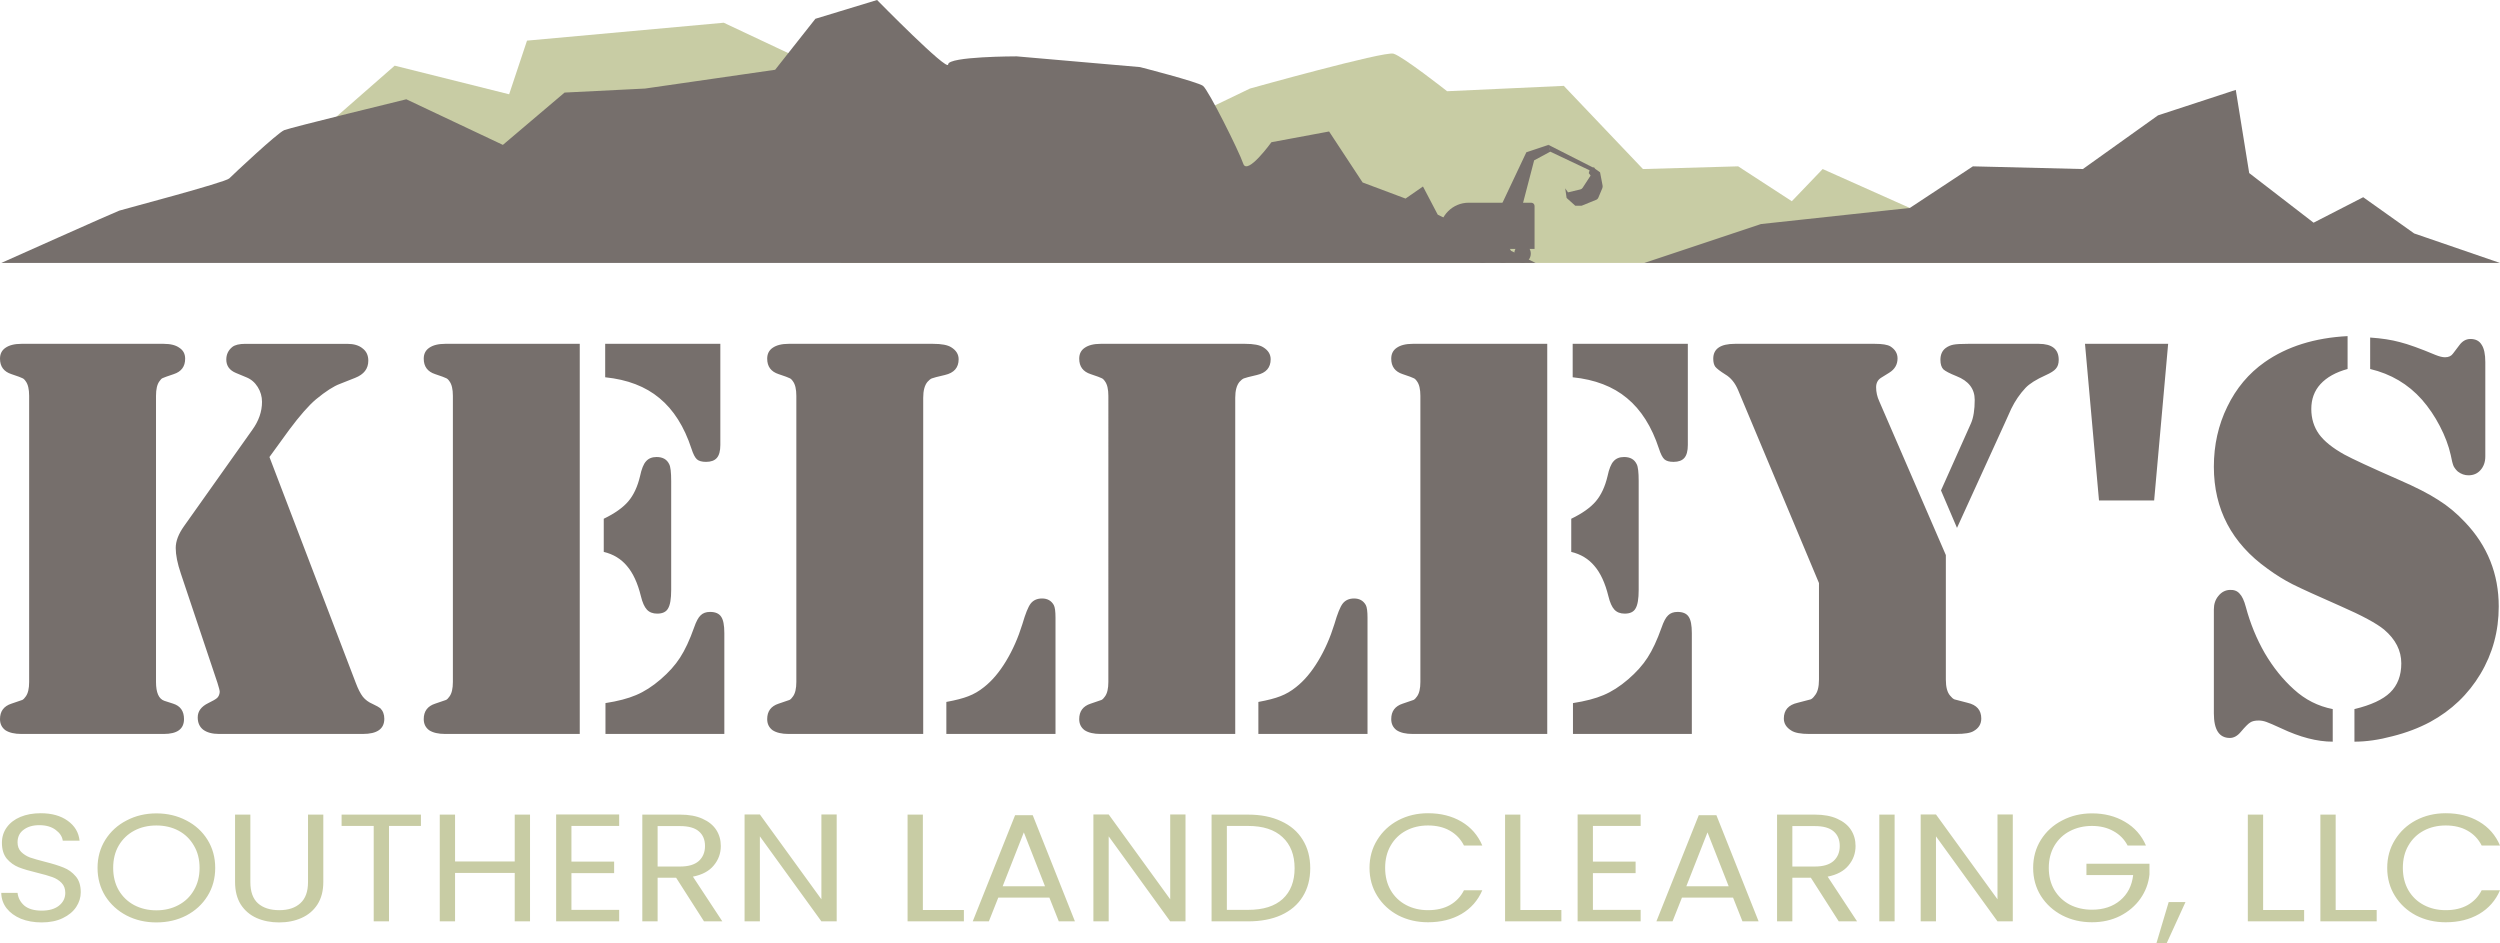 <?xml version="1.0" encoding="UTF-8"?>
<svg xmlns="http://www.w3.org/2000/svg" width="978" height="369" viewBox="0 0 978 369" fill="none">
  <path d="M8.383 287.123c-2.683 0-4.769-.485-6.26-1.454C.708 284.626 0 283.172 0 281.309c0-3.056 1.49-5.069 4.471-6.038 2.459-.82 3.875-1.304 4.248-1.453.447-.224.894-.671 1.341-1.342.894-1.193 1.341-3.093 1.341-5.702V154.856c0-2.609-.447-4.509-1.341-5.702-.447-.671-.894-1.081-1.341-1.23-.373-.223-1.788-.745-4.248-1.565C1.49 145.39 0 143.377 0 140.321c0-1.863.708-3.279 2.124-4.248 1.49-1.044 3.577-1.566 6.26-1.566H64.049c2.683 0 4.732.522 6.148 1.566 1.49.969 2.236 2.385 2.236 4.248 0 3.056-1.49 5.069-4.471 6.038-2.459.82-3.912 1.342-4.359 1.565-.373.149-.782.559-1.23 1.23-.894 1.193-1.341 3.093-1.341 5.702v111.918c0 4.174 1.081 6.634 3.242 7.379l3.465 1.118c2.832.895 4.248 2.907 4.248 6.038 0 3.876-2.645 5.814-7.936 5.814H8.383Zm97.025-108.34 33.757 88.326c.894 2.386 1.826 4.212 2.794 5.479.969 1.192 2.236 2.124 3.801 2.795 1.565.745 2.571 1.304 3.018 1.677 1.043 1.044 1.565 2.423 1.565 4.137 0 3.95-2.795 5.926-8.384 5.926H85.734c-2.683 0-4.769-.559-6.26-1.677-1.416-1.118-2.124-2.721-2.124-4.808 0-2.385 1.379-4.249 4.136-5.59 1.714-.82 2.869-1.491 3.465-2.013.596-.596.931-1.379 1.006-2.348 0-.522-.298-1.714-.894-3.578l-14.308-42.71c-1.341-3.95-2.012-7.304-2.012-10.062 0-2.609 1.081-5.441 3.242-8.497l26.715-37.679c2.534-3.503 3.8-7.156 3.8-10.957 0-2.087-.559-4.025-1.676-5.814-1.118-1.789-2.608-3.056-4.471-3.801l-4.024-1.677c-2.534-1.044-3.8-2.796-3.8-5.255 0-2.013.782-3.653 2.347-4.92 1.043-.82 2.757-1.23 5.142-1.23h39.794c2.608 0 4.62.597 6.036 1.789 1.49 1.118 2.235 2.721 2.235 4.808 0 3.131-1.714 5.367-5.142 6.708l-5.924 2.348c-2.459.895-5.589 2.907-9.389 6.038-2.832 2.385-6.335 6.373-10.508 11.963l-7.712 10.622ZM226.8 134.507v152.616h-52.648c-2.683 0-4.77-.485-6.26-1.454-1.416-1.043-2.124-2.497-2.124-4.36 0-3.056 1.491-5.069 4.471-6.038 2.46-.82 3.875-1.304 4.248-1.453.447-.224.894-.671 1.341-1.342.895-1.193 1.342-3.093 1.342-5.702V154.856c0-2.609-.447-4.509-1.342-5.702-.447-.671-.894-1.081-1.341-1.23-.373-.223-1.788-.745-4.248-1.565-2.98-.969-4.471-2.982-4.471-6.038 0-1.863.708-3.279 2.124-4.248 1.49-1.044 3.577-1.566 6.26-1.566H226.8Zm9.948 0h45.047v39.58c0 2.31-.447 3.988-1.341 5.031-.895 1.044-2.311 1.565-4.248 1.565-1.639 0-2.832-.335-3.577-1.006-.745-.671-1.453-2.05-2.124-4.137-2.832-8.646-7.005-15.243-12.519-19.789-5.44-4.547-12.519-7.268-21.238-8.162v-13.082Zm-.559 81.395v-12.969c4.322-2.087 7.527-4.361 9.613-6.82 2.087-2.46 3.614-5.74 4.583-9.839.596-2.833 1.379-4.771 2.347-5.814.969-1.118 2.348-1.677 4.136-1.677 2.385 0 4.024.931 4.918 2.795.522.969.783 3.168.783 6.596v42.598c0 3.504-.41 5.926-1.23 7.268-.745 1.341-2.161 2.012-4.247 2.012-1.714 0-3.056-.521-4.024-1.565-.969-1.043-1.752-2.795-2.348-5.255-1.266-5.143-3.092-9.093-5.477-11.851-2.31-2.758-5.328-4.584-9.054-5.479Zm.671 71.221v-12.075c4.843-.746 8.83-1.789 11.96-3.131 3.204-1.342 6.409-3.391 9.613-6.149 3.204-2.758 5.738-5.591 7.601-8.498 1.938-2.981 3.763-6.894 5.477-11.739.82-2.385 1.677-3.988 2.571-4.808.894-.894 2.124-1.342 3.689-1.342 2.086 0 3.54.634 4.359 1.901.82 1.193 1.23 3.317 1.23 6.373v39.468h-46.5ZM361.158 287.123H308.51c-2.683 0-4.769-.485-6.26-1.454-1.415-1.043-2.123-2.497-2.123-4.36 0-3.056 1.49-5.069 4.471-6.038 2.459-.82 3.875-1.304 4.247-1.453.448-.224.895-.671 1.342-1.342.894-1.193 1.341-3.093 1.341-5.702V154.856c0-2.609-.447-4.509-1.341-5.702-.447-.671-.894-1.081-1.342-1.23-.372-.223-1.788-.745-4.247-1.565-2.981-.969-4.471-2.982-4.471-6.038 0-1.863.708-3.279 2.123-4.248 1.491-1.044 3.577-1.566 6.26-1.566h56.56c3.279 0 5.626.448 7.042 1.342 1.938 1.193 2.907 2.758 2.907 4.696 0 3.28-1.789 5.329-5.366 6.149-2.906.671-4.62 1.118-5.142 1.342-.521.224-1.08.671-1.676 1.342-1.118 1.341-1.677 3.428-1.677 6.261v131.484Zm9.054 0V274.6c3.652-.67 6.521-1.416 8.607-2.236 2.161-.82 4.21-2.012 6.148-3.578 3.13-2.459 5.999-5.851 8.607-10.174 2.608-4.323 4.732-9.131 6.371-14.423 1.193-4.099 2.273-6.783 3.242-8.05 1.043-1.342 2.534-2.012 4.471-2.012 2.087 0 3.614.857 4.583 2.571.447.82.671 2.46.671 4.92v45.505h-42.7ZM483.221 287.123h-52.648c-2.683 0-4.769-.485-6.26-1.454-1.416-1.043-2.124-2.497-2.124-4.36 0-3.056 1.491-5.069 4.472-6.038 2.459-.82 3.875-1.304 4.247-1.453.447-.224.894-.671 1.341-1.342.895-1.193 1.342-3.093 1.342-5.702V154.856c0-2.609-.447-4.509-1.342-5.702-.447-.671-.894-1.081-1.341-1.23-.372-.223-1.788-.745-4.247-1.565-2.981-.969-4.472-2.982-4.472-6.038 0-1.863.708-3.279 2.124-4.248 1.491-1.044 3.577-1.566 6.26-1.566h56.56c3.279 0 5.626.448 7.042 1.342 1.938 1.193 2.906 2.758 2.906 4.696 0 3.28-1.788 5.329-5.365 6.149-2.906.671-4.62 1.118-5.142 1.342-.522.224-1.08.671-1.677 1.342-1.117 1.341-1.676 3.428-1.676 6.261v131.484Zm9.054 0V274.6c3.651-.67 6.52-1.416 8.607-2.236 2.161-.82 4.21-2.012 6.148-3.578 3.129-2.459 5.998-5.851 8.607-10.174 2.608-4.323 4.732-9.131 6.371-14.423 1.192-4.099 2.273-6.783 3.242-8.05 1.043-1.342 2.533-2.012 4.471-2.012 2.086 0 3.614.857 4.583 2.571.447.82.67 2.46.67 4.92v45.505h-42.699ZM605.283 134.507v152.616h-52.647c-2.683 0-4.77-.485-6.26-1.454-1.416-1.043-2.124-2.497-2.124-4.36 0-3.056 1.49-5.069 4.471-6.038 2.459-.82 3.875-1.304 4.248-1.453.447-.224.894-.671 1.341-1.342.894-1.193 1.342-3.093 1.342-5.702V154.856c0-2.609-.448-4.509-1.342-5.702-.447-.671-.894-1.081-1.341-1.23-.373-.223-1.789-.745-4.248-1.565-2.981-.969-4.471-2.982-4.471-6.038 0-1.863.708-3.279 2.124-4.248 1.49-1.044 3.577-1.566 6.26-1.566h52.647Zm9.949 0h45.047v39.58c0 2.31-.447 3.988-1.342 5.031-.894 1.044-2.31 1.565-4.247 1.565-1.64 0-2.832-.335-3.577-1.006-.745-.671-1.453-2.05-2.124-4.137-2.832-8.646-7.005-15.243-12.519-19.789-5.44-4.547-12.52-7.268-21.238-8.162v-13.082Zm-.559 81.395v-12.969c4.322-2.087 7.526-4.361 9.613-6.82 2.086-2.46 3.614-5.74 4.583-9.839.596-2.833 1.378-4.771 2.347-5.814.969-1.118 2.347-1.677 4.136-1.677 2.385 0 4.024.931 4.918 2.795.522.969.783 3.168.783 6.596v42.598c0 3.504-.41 5.926-1.23 7.268-.745 1.341-2.161 2.012-4.248 2.012-1.713 0-3.055-.521-4.024-1.565-.968-1.043-1.751-2.795-2.347-5.255-1.267-5.143-3.092-9.093-5.477-11.851-2.31-2.758-5.328-4.584-9.054-5.479Zm.671 71.221v-12.075c4.843-.746 8.83-1.789 11.96-3.131 3.204-1.342 6.409-3.391 9.613-6.149 3.204-2.758 5.738-5.591 7.601-8.498 1.937-2.981 3.763-6.894 5.477-11.739.82-2.385 1.677-3.988 2.571-4.808.894-.894 2.124-1.342 3.689-1.342 2.086 0 3.539.634 4.359 1.901.82 1.193 1.23 3.317 1.23 6.373v39.468h-46.5ZM761.215 217.132v48.748c0 2.906.559 4.994 1.677 6.261.596.745 1.155 1.23 1.676 1.453.522.149 2.236.596 5.142 1.342 3.577.82 5.366 2.869 5.366 6.149 0 2.162-1.006 3.802-3.018 4.92-1.193.745-3.503 1.118-6.931 1.118h-57.342c-3.354 0-5.701-.448-7.042-1.342-1.938-1.193-2.907-2.758-2.907-4.696 0-3.28 1.789-5.329 5.366-6.149 2.906-.746 4.62-1.193 5.142-1.342.521-.223 1.043-.708 1.564-1.453 1.118-1.267 1.677-3.355 1.677-6.261v-37.791l-31.633-75.469c-1.193-2.832-2.869-4.882-5.03-6.149-2.012-1.267-3.316-2.274-3.913-3.019-.521-.745-.782-1.789-.782-3.131 0-3.876 2.832-5.814 8.495-5.814h54.772c2.906 0 4.918.336 6.036 1.007 1.863 1.192 2.794 2.758 2.794 4.696 0 2.385-1.08 4.248-3.241 5.59l-3.242 2.012c-1.267.82-1.9 2.05-1.9 3.69 0 1.863.41 3.69 1.23 5.478l26.044 60.152Zm4.359-10.621-6.259-14.647 11.737-26.275c.968-2.236 1.453-5.292 1.453-9.168 0-4.323-2.385-7.416-7.154-9.28-2.608-1.043-4.322-1.937-5.142-2.683-.745-.82-1.118-2.05-1.118-3.689 0-2.013.671-3.541 2.012-4.584.895-.671 1.901-1.119 3.018-1.342 1.118-.224 3.056-.336 5.813-.336h27.609c5.217 0 7.825 2.087 7.825 6.262 0 1.49-.373 2.646-1.118 3.466-.671.819-2.012 1.677-4.024 2.571-3.652 1.64-6.26 3.28-7.825 4.92-2.235 2.385-4.098 5.105-5.589 8.161l-2.57 5.702-18.668 40.922ZM842.702 195.777h-21.573l-5.478-61.27h32.528l-5.477 61.27ZM918.376 131.489v12.857c-4.62 1.267-8.159 3.243-10.619 5.926-2.384 2.609-3.577 5.851-3.577 9.727 0 3.727 1.006 7.007 3.018 9.839 2.012 2.758 5.291 5.404 9.837 7.938 3.13 1.715 10.209 4.994 21.238 9.839 6.707 2.907 11.886 5.553 15.537 7.939 3.726 2.31 7.229 5.217 10.508 8.72 8.793 9.243 13.189 20.237 13.189 32.983 0 9.615-2.384 18.411-7.153 26.386-4.77 7.976-11.327 14.237-19.673 18.784-4.472 2.385-9.39 4.248-14.755 5.59-5.291 1.416-10.247 2.124-14.867 2.124v-12.745c6.483-1.566 11.141-3.727 13.972-6.485 2.907-2.833 4.36-6.634 4.36-11.404 0-4.994-2.236-9.392-6.707-13.194-2.981-2.459-8.644-5.515-16.99-9.168-9.166-4.025-15.463-6.894-18.891-8.609-3.353-1.714-6.595-3.727-9.725-6.037-14.009-9.988-21.014-23.293-21.014-39.915 0-8.497 1.751-16.324 5.253-23.479 3.503-7.23 8.384-13.044 14.643-17.442 8.719-6.112 19.525-9.504 32.416-10.174Zm8.831 12.857v-12.298c4.471.298 8.346.894 11.625 1.789 3.279.819 7.936 2.497 13.972 5.031 1.491.596 2.72.894 3.689.894 1.416 0 2.459-.484 3.13-1.453l2.459-3.243c1.192-1.639 2.645-2.459 4.359-2.459 2.012 0 3.466.745 4.36 2.236.969 1.416 1.453 3.689 1.453 6.82v36.896c0 2.162-.634 3.95-1.9 5.367-1.193 1.341-2.758 2.012-4.695 2.012-1.49 0-2.869-.484-4.136-1.453-.671-.597-1.229-1.305-1.677-2.125-.372-.894-.745-2.348-1.117-4.36-.82-3.652-2.236-7.417-4.248-11.292-2.012-3.876-4.359-7.342-7.042-10.398-5.365-6.038-12.109-10.026-20.232-11.964Zm-14.643 133.05v12.745c-6.111 0-12.855-1.751-20.232-5.254-2.757-1.268-4.658-2.088-5.701-2.46-1.043-.373-2.049-.559-3.018-.559-1.49 0-2.608.261-3.353.782-.745.448-1.938 1.64-3.577 3.578-1.342 1.64-2.795 2.46-4.36 2.46-4.173 0-6.259-3.205-6.259-9.615v-40.698c0-2.087.596-3.838 1.788-5.255 1.193-1.49 2.683-2.273 4.471-2.348 1.64-.074 2.907.41 3.801 1.454.969.969 1.788 2.721 2.459 5.255 1.714 6.41 4.173 12.41 7.377 18.001 3.279 5.59 7.08 10.323 11.402 14.199 4.397 4.025 9.464 6.596 15.202 7.715Z" fill="#766F6C"></path>
  <path d="M16.336 360.852c-3.025 0-5.743-.479-8.154-1.438-2.367-.998-4.23-2.356-5.589-4.074-1.359-1.757-2.06-3.774-2.104-6.051h6.378c.219 1.957 1.096 3.615 2.63 4.973 1.578 1.318 3.858 1.977 6.839 1.977 2.849 0 5.085-.639 6.707-1.917 1.666-1.318 2.499-2.996 2.499-5.033 0-1.597-.482-2.895-1.447-3.894-.964-.998-2.17-1.757-3.616-2.276-1.447-.52-3.397-1.079-5.852-1.678-3.025-.719-5.458-1.438-7.299-2.157-1.797-.719-3.353-1.837-4.669-3.355-1.271-1.557-1.907-3.634-1.907-6.23 0-2.277.636-4.294 1.907-6.051 1.271-1.758 3.047-3.116 5.326-4.074 2.323-.959 4.975-1.438 7.956-1.438 4.296 0 7.803.978 10.521 2.935 2.762 1.958 4.318 4.554 4.668 7.789h-6.575c-.219-1.598-1.14-2.996-2.762-4.194-1.622-1.238-3.77-1.857-6.444-1.857-2.499 0-4.537.599-6.115 1.797-1.578 1.158-2.367 2.796-2.367 4.913 0 1.518.46 2.756 1.381 3.714.964.959 2.126 1.698 3.485 2.217 1.403.479 3.353 1.038 5.852 1.678 3.025.758 5.458 1.517 7.299 2.276 1.841.719 3.419 1.857 4.734 3.415 1.315 1.518 1.973 3.595 1.973 6.231 0 2.037-.592 3.954-1.775 5.751-1.183 1.797-2.937 3.255-5.26 4.374-2.323 1.118-5.063 1.677-8.219 1.677ZM61.175 360.852c-4.252 0-8.132-.899-11.639-2.696-3.507-1.837-6.291-4.373-8.351-7.609-2.017-3.275-3.025-6.949-3.025-11.023s1.008-7.729 3.025-10.964c2.06-3.275 4.844-5.811 8.351-7.608 3.507-1.838 7.386-2.756 11.639-2.756 4.296 0 8.197.918 11.704 2.756 3.507 1.797 6.269 4.313 8.285 7.548 2.016 3.236 3.025 6.91 3.025 11.024 0 4.114-1.008 7.788-3.025 11.023-2.017 3.236-4.778 5.772-8.285 7.609-3.507 1.797-7.408 2.696-11.704 2.696Zm0-4.733c3.2 0 6.071-.679 8.614-2.037 2.586-1.358 4.603-3.295 6.049-5.811 1.49-2.516 2.236-5.432 2.236-8.747 0-3.355-.745-6.271-2.236-8.747-1.447-2.516-3.441-4.453-5.984-5.811-2.542-1.358-5.436-2.037-8.68-2.037-3.244 0-6.137.679-8.68 2.037-2.542 1.358-4.559 3.295-6.049 5.811-1.447 2.476-2.17 5.392-2.17 8.747 0 3.315.723 6.231 2.17 8.747 1.49 2.516 3.507 4.453 6.049 5.811 2.586 1.358 5.48 2.037 8.68 2.037ZM97.941 318.675v26.421c0 3.714.986 6.47 2.959 8.267 2.016 1.798 4.8 2.696 8.35 2.696 3.507 0 6.247-.898 8.22-2.696 2.016-1.797 3.025-4.553 3.025-8.267v-26.421h5.983v26.361c0 3.475-.767 6.41-2.301 8.807-1.534 2.356-3.617 4.113-6.247 5.272-2.586 1.158-5.501 1.737-8.745 1.737-3.244 0-6.181-.579-8.811-1.737-2.587-1.159-4.647-2.916-6.181-5.272-1.49-2.397-2.236-5.332-2.236-8.807v-26.361h5.984ZM164.669 318.675v4.433h-12.493v37.325h-5.984v-37.325h-12.559v-4.433h31.036ZM207.345 318.675v41.758h-5.984v-18.932h-23.343v18.932h-5.983v-41.758h5.983v18.333h23.343v-18.333h5.984ZM223.546 323.108v13.96h16.702v4.493h-16.702v14.378h18.674v4.494h-24.658v-41.818h24.658v4.493h-18.674ZM275.406 360.433l-10.915-17.075h-7.233v17.075h-5.984v-41.758h14.795c3.463 0 6.378.539 8.746 1.618 2.411 1.078 4.208 2.536 5.391 4.373 1.184 1.837 1.776 3.934 1.776 6.291 0 2.875-.921 5.412-2.762 7.608-1.797 2.197-4.515 3.655-8.153 4.374l11.507 17.494h-7.168Zm-18.148-21.448h8.811c3.244 0 5.677-.719 7.299-2.157 1.622-1.478 2.433-3.435 2.433-5.871 0-2.477-.811-4.394-2.433-5.752-1.578-1.358-4.011-2.037-7.299-2.037h-8.811v15.817ZM327.313 360.433h-5.984l-24.066-33.251v33.251h-5.984v-41.818h5.984l24.066 33.191v-33.191h5.984v41.818ZM361.027 355.999h16.045v4.434h-22.028v-41.758h5.983v37.324ZM410.517 351.147h-19.989l-3.683 9.286h-6.312l16.57-41.518h6.905l16.504 41.518H414.2l-3.683-9.286Zm-1.709-4.434-8.285-21.088-8.286 21.088h16.571ZM463.767 360.433h-5.983l-24.067-33.251v33.251h-5.983v-41.818h5.983l24.067 33.191v-33.191h5.983v41.818ZM488.236 318.675c4.998 0 9.316.859 12.954 2.576 3.682 1.678 6.488 4.094 8.417 7.249 1.972 3.156 2.959 6.87 2.959 11.144 0 4.273-.987 7.988-2.959 11.143-1.929 3.115-4.735 5.512-8.417 7.189-3.638 1.638-7.956 2.457-12.954 2.457h-14.268v-41.758h14.268Zm0 37.264c5.918 0 10.434-1.417 13.546-4.253 3.112-2.876 4.669-6.89 4.669-12.042 0-5.192-1.579-9.246-4.735-12.162-3.112-2.916-7.605-4.374-13.48-4.374h-8.285v32.831h8.285ZM535.753 339.524c0-4.074 1.008-7.729 3.025-10.964 2.016-3.275 4.756-5.831 8.219-7.668 3.507-1.838 7.387-2.756 11.639-2.756 4.997 0 9.359 1.098 13.085 3.295 3.726 2.197 6.444 5.312 8.154 9.346h-7.168c-1.271-2.516-3.112-4.453-5.523-5.811-2.367-1.358-5.217-2.037-8.548-2.037-3.2 0-6.072.679-8.614 2.037-2.543 1.358-4.537 3.295-5.984 5.811-1.446 2.476-2.17 5.392-2.17 8.747 0 3.315.724 6.231 2.17 8.747 1.447 2.476 3.441 4.393 5.984 5.751 2.542 1.358 5.414 2.037 8.614 2.037 3.331 0 6.181-.659 8.548-1.977 2.411-1.358 4.252-3.295 5.523-5.811h7.168c-1.71 3.994-4.428 7.089-8.154 9.286-3.726 2.157-8.088 3.235-13.085 3.235-4.252 0-8.132-.898-11.639-2.696-3.463-1.837-6.203-4.373-8.219-7.608-2.017-3.236-3.025-6.89-3.025-10.964ZM594.765 355.999h16.045v4.434h-22.028v-41.758h5.983v37.324ZM623.148 323.108v13.96h16.702v4.493h-16.702v14.378h18.674v4.494h-24.658v-41.818h24.658v4.493h-18.674ZM677.968 351.147h-19.99l-3.682 9.286h-6.313l16.571-41.518h6.904l16.504 41.518h-6.312l-3.682-9.286Zm-1.71-4.434-8.285-21.088-8.285 21.088h16.57ZM719.316 360.433l-10.915-17.075h-7.233v17.075h-5.984v-41.758h14.795c3.463 0 6.378.539 8.745 1.618 2.411 1.078 4.209 2.536 5.392 4.373 1.184 1.837 1.776 3.934 1.776 6.291 0 2.875-.921 5.412-2.762 7.608-1.798 2.197-4.515 3.655-8.154 4.374l11.507 17.494h-7.167Zm-18.148-21.448h8.811c3.244 0 5.677-.719 7.299-2.157 1.622-1.478 2.433-3.435 2.433-5.871 0-2.477-.811-4.394-2.433-5.752-1.579-1.358-4.011-2.037-7.299-2.037h-8.811v15.817ZM741.173 318.675v41.758h-5.984v-41.758h5.984ZM787.405 360.433h-5.984l-24.066-33.251v33.251h-5.984v-41.818h5.984l24.066 33.191v-33.191h5.984v41.818ZM832.324 330.777c-1.272-2.436-3.113-4.314-5.524-5.632-2.411-1.358-5.216-2.037-8.416-2.037-3.201 0-6.094.679-8.68 2.037-2.543 1.318-4.559 3.236-6.05 5.752-1.446 2.476-2.169 5.352-2.169 8.627 0 3.275.723 6.151 2.169 8.627 1.491 2.476 3.507 4.394 6.05 5.751 2.586 1.319 5.479 1.978 8.68 1.978 4.471 0 8.153-1.219 11.046-3.655 2.894-2.436 4.581-5.731 5.064-9.885h-18.28v-4.434h24.658v4.194c-.351 3.435-1.535 6.59-3.551 9.466-2.017 2.836-4.669 5.092-7.956 6.77-3.288 1.637-6.949 2.456-10.981 2.456-4.253 0-8.132-.898-11.639-2.696-3.507-1.837-6.291-4.373-8.351-7.608-2.016-3.236-3.025-6.89-3.025-10.964 0-4.074 1.009-7.729 3.025-10.964 2.06-3.275 4.844-5.811 8.351-7.608 3.507-1.838 7.386-2.756 11.639-2.756 4.865 0 9.161 1.098 12.888 3.295 3.769 2.197 6.509 5.292 8.219 9.286h-7.167ZM854.964 352.884 847.6 369h-4.011l4.8-16.116h6.575ZM885.333 355.999h16.044v4.434h-22.028v-41.758h5.984v37.324ZM913.715 355.999h16.044v4.434h-22.027v-41.758h5.983v37.324ZM933.878 339.524c0-4.074 1.009-7.729 3.025-10.964 2.017-3.275 4.756-5.831 8.219-7.668 3.507-1.838 7.387-2.756 11.639-2.756 4.997 0 9.359 1.098 13.085 3.295 3.726 2.197 6.444 5.312 8.154 9.346h-7.167c-1.272-2.516-3.113-4.453-5.524-5.811-2.367-1.358-5.216-2.037-8.548-2.037-3.2 0-6.071.679-8.614 2.037-2.542 1.358-4.537 3.295-5.984 5.811-1.446 2.476-2.169 5.392-2.169 8.747 0 3.315.723 6.231 2.169 8.747 1.447 2.476 3.442 4.393 5.984 5.751 2.543 1.358 5.414 2.037 8.614 2.037 3.332 0 6.181-.659 8.548-1.977 2.411-1.358 4.252-3.295 5.524-5.811H978c-1.71 3.994-4.428 7.089-8.154 9.286-3.726 2.157-8.088 3.235-13.085 3.235-4.252 0-8.132-.898-11.639-2.696-3.463-1.837-6.202-4.373-8.219-7.608-2.016-3.236-3.025-6.89-3.025-10.964ZM403.456 56.479l-72.755-25.19-47.575-22.397-76.957 7.002-6.996 20.991L154.4 25.688l-44.774 39.189-5.599 26.591 272.845-4.199h86.749l-60.165-30.79Z" fill="#C8CCA4"></path>
  <path d="M845.779 102.869H328.427l81.327-35.688 36.206-9.448 4.72 11.02 11.018-20.991 27.288-13.12s52.467-14.697 56.138-13.647c3.675 1.05 20.986 14.693 20.986 14.693l45.652-2.096 30.959 32.539 37.251-1.054 20.986 13.647 12.071-12.593 54.045 24.14 78.705 12.598Z" fill="#C8CCA4"></path>
  <path d="M.489 102.869H600.743l-38.301-18.896-5.774-11.02-6.82 4.726-16.792-6.299-13.117-19.946-22.562 4.2s-9.446 13.119-11.018 8.397c-1.572-4.726-13.639-28.866-15.739-30.439-2.098-1.577-24.661-7.349-24.661-7.349l-48.274-4.199s-26.761 0-26.761 3.145C370.924 28.343 343.115 0 343.115 0L318.98 7.348 303.237 27.293l-50.89 7.349-31.486 1.573-24.134 20.468-37.779-17.842s-45.125 11.021-47.75 12.07c-2.622 1.046-19.937 17.315-21.514 18.892-1.571 1.577-41.449 12.074-43.022 12.597C45.087 82.923.489 102.869.489 102.869ZM643.242 102.869H978l-33.581-11.548-19.935-14.17-19.414 9.97-25.185-19.418-5.251-32.539-30.428 9.97-29.387 20.996-43.026-1.054-24.661 16.273-58.237 6.299-45.653 15.22Z" fill="#766F6C"></path>
  <path d="M600.321 97.373h-37.165v-6.668c0-6.299 5.108-11.406 11.409-11.406h24.469c.711 0 1.287.575 1.287 1.282v16.792Z" fill="#766F6C"></path>
  <path d="M598.85 99.214c0 1.99-1.45 3.602-3.233 3.602-1.787 0-3.231-1.612-3.231-3.602 0-1.989 1.444-3.597 3.231-3.597 1.783 0 3.233 1.608 3.233 3.597ZM591.16 99.214c0 1.99-1.445 3.602-3.232 3.602-1.787 0-3.232-1.612-3.232-3.602 0-1.989 1.445-3.597 3.232-3.597 1.787 0 3.232 1.608 3.232 3.597ZM583.227 99.214c0 1.99-1.445 3.602-3.228 3.602-1.787 0-3.236-1.612-3.236-3.602 0-1.989 1.449-3.597 3.236-3.597 1.783 0 3.228 1.608 3.228 3.597ZM594.702 83.64l-8.285-1.459 10.687-22.608 8.721-2.92.655 2.674-6.324 3.404-5.454 20.908Z" fill="#766F6C"></path>
  <path d="m605.715 56.654 17.451 8.869-.926 1.282-15.871-7.519-.654-2.631Z" fill="#766F6C"></path>
  <path d="m623.002 65.525.6-.061.383.549 1.958 1.401.989 5.157c.065.364.026.733-.11 1.067l-1.538 3.663c-.174.4-.478.712-.851.861l-5.687 2.315h-2.507l-3.381-3.036-.545-3.773 1.089 1.585 4.835-1.146c.365-.083.685-.316.904-.655l3.097-4.766-.708-.971.382-1.278 1.09-.914Z" fill="#766F6C"></path>
</svg>
